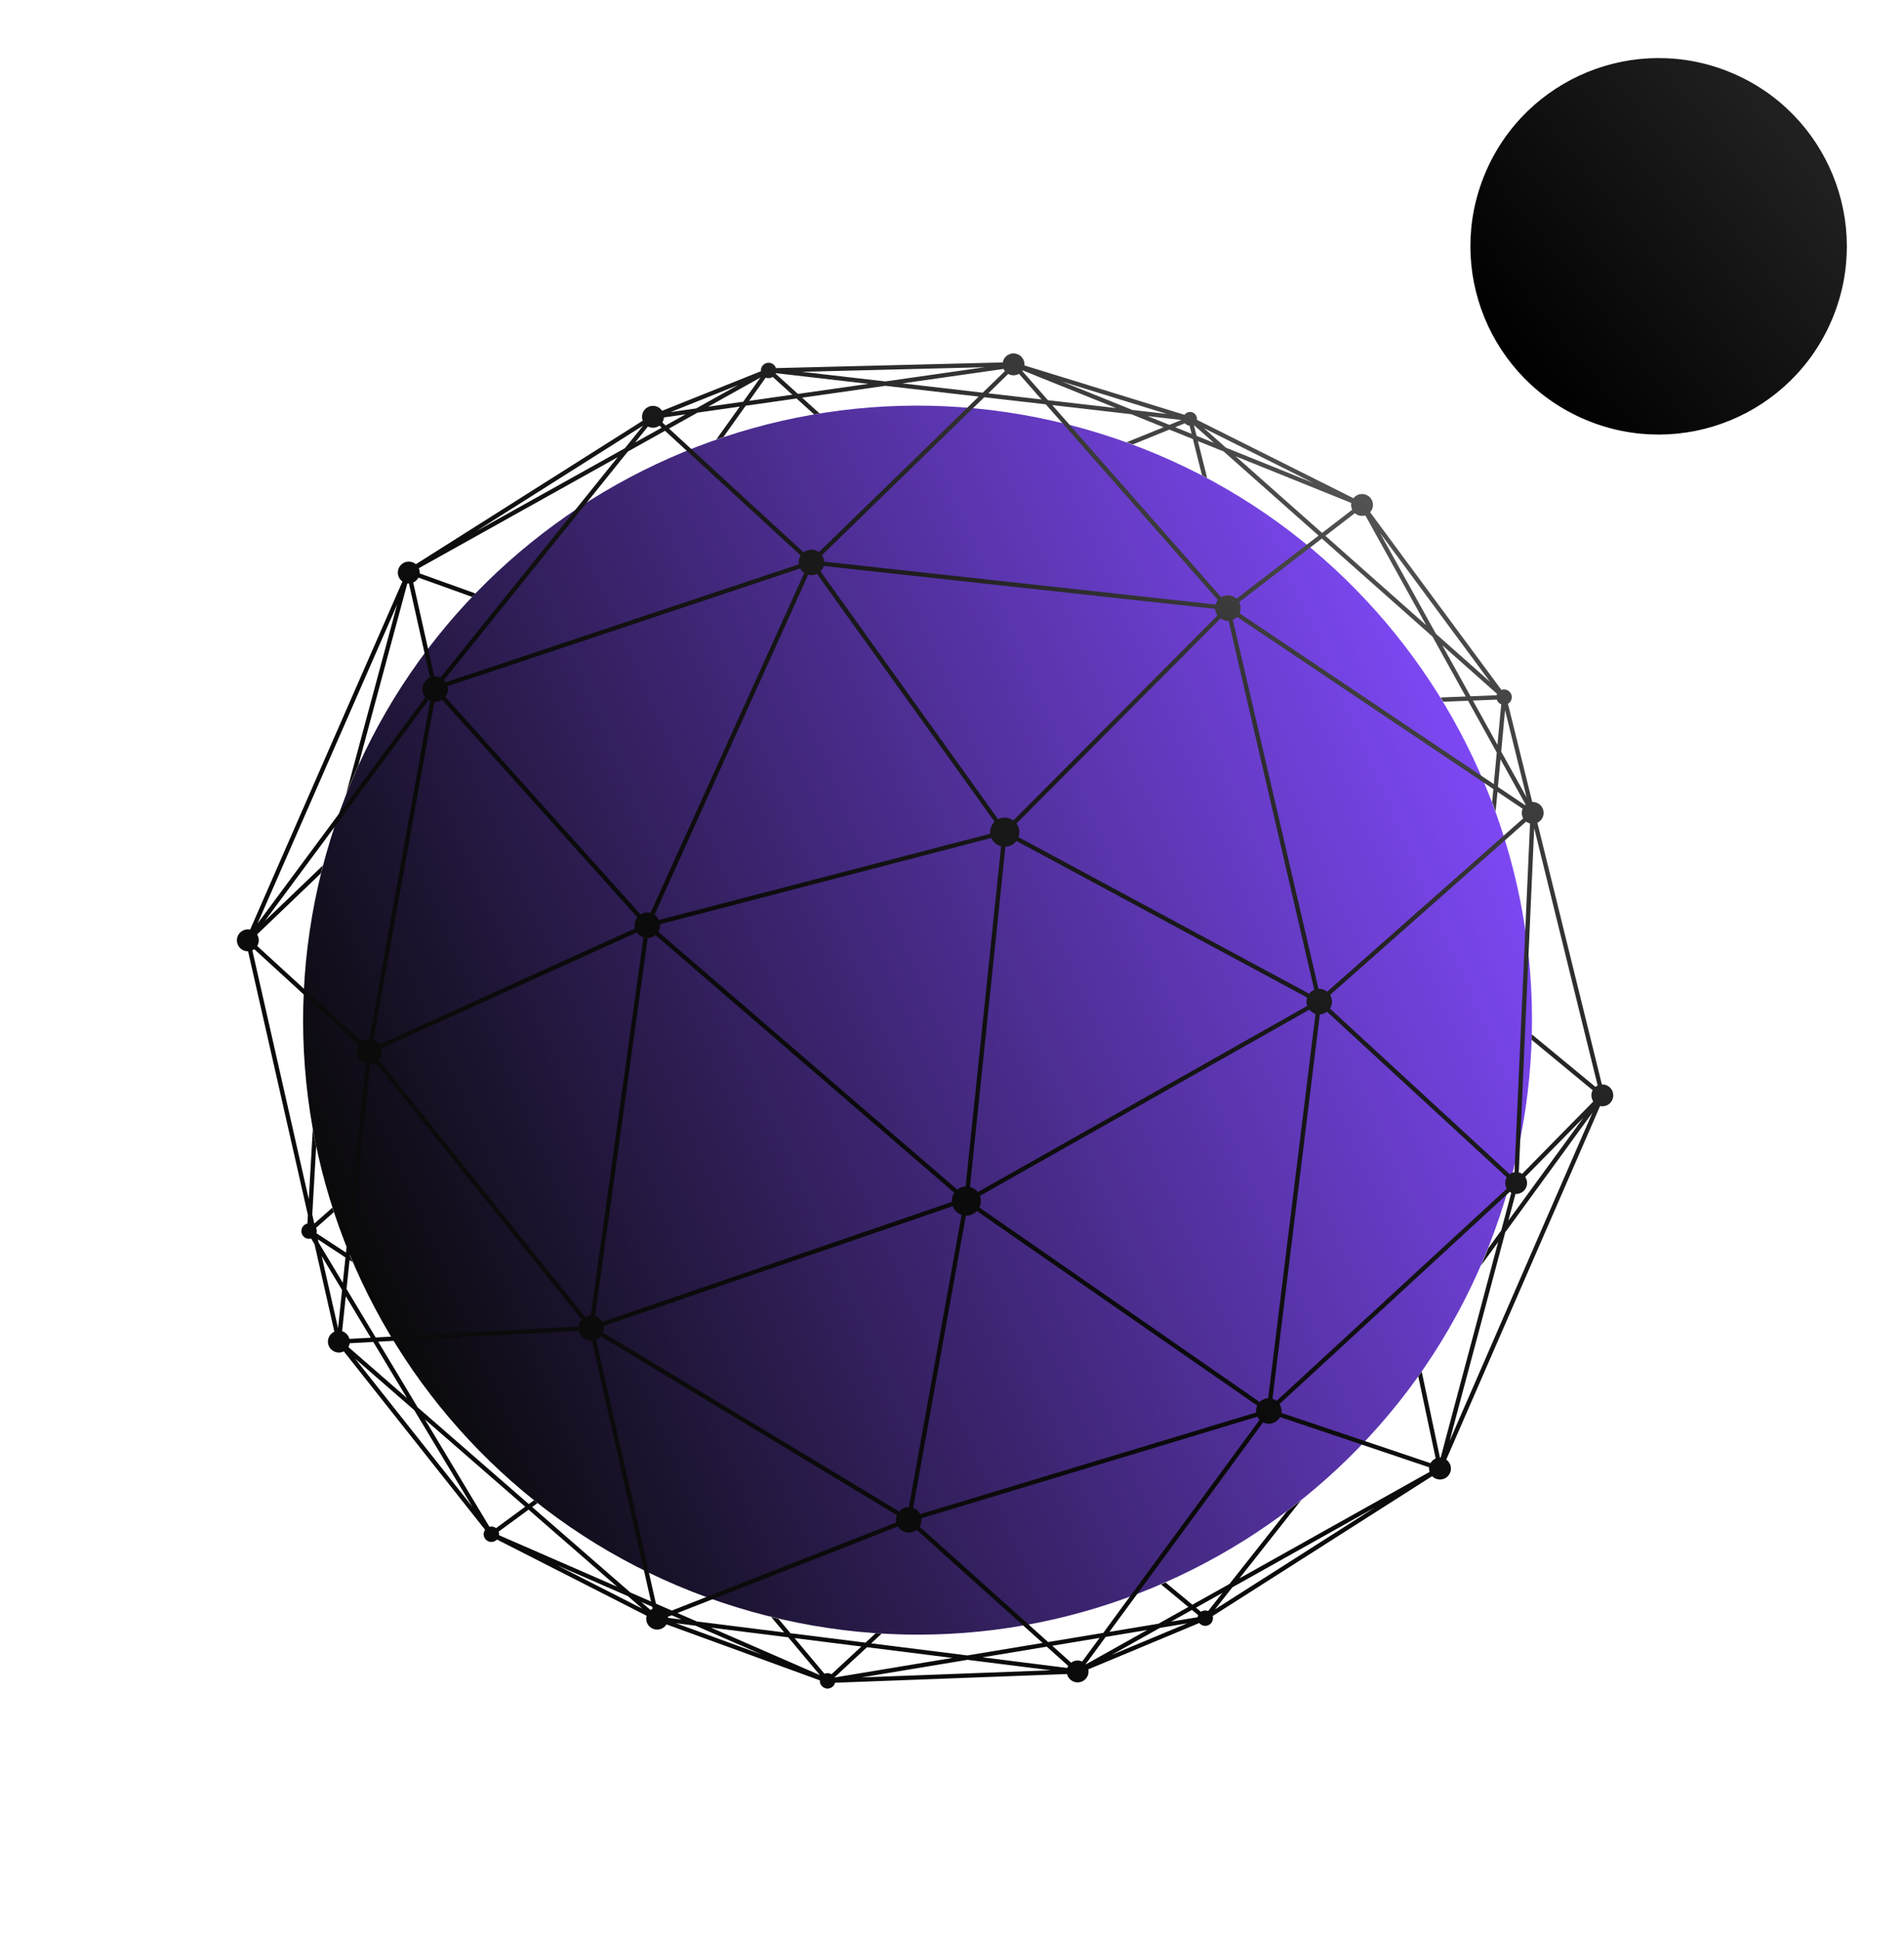 <svg width="426" height="434" viewBox="0 0 426 434" fill="none" xmlns="http://www.w3.org/2000/svg">
<path d="M168.135 360.545C241.215 381.067 317.094 338.461 337.616 265.38C358.138 192.301 315.531 116.421 242.451 95.9C169.371 75.378 93.492 117.984 72.97 191.065C52.449 264.145 95.055 340.023 168.135 360.545Z" fill="url(#paint0_linear_49_1062)"/>
<path fill-rule="evenodd" clip-rule="evenodd" d="M337.393 157.457C338.205 156.984 338.492 155.946 338.031 155.122C337.611 154.371 336.713 154.056 335.93 154.345L306.557 114.606C307.242 113.848 307.403 112.709 306.877 111.768C306.217 110.588 304.725 110.167 303.545 110.828C303.252 110.991 303.006 111.206 302.812 111.454L267.788 93.914C267.835 93.591 267.78 93.251 267.608 92.944C267.194 92.203 266.257 91.939 265.517 92.353C265.312 92.467 265.143 92.622 265.016 92.8L229.203 81.754C229.252 81.272 229.158 80.771 228.904 80.317C228.243 79.137 226.752 78.716 225.572 79.376C224.905 79.749 224.48 80.388 224.356 81.085L173.614 82.355C173.579 82.247 173.533 82.14 173.476 82.037C173.01 81.205 171.959 80.908 171.127 81.373C170.51 81.718 170.188 82.385 170.251 83.046L148.144 91.9C147.446 90.834 146.032 90.476 144.902 91.107C143.829 91.708 143.383 92.998 143.81 94.115L93.046 126.228C92.288 125.579 91.177 125.436 90.257 125.951C89.077 126.611 88.655 128.102 89.315 129.282C89.501 129.614 89.751 129.885 90.043 130.09L55.966 207.972C55.403 207.85 54.796 207.925 54.254 208.228C53.074 208.889 52.653 210.381 53.313 211.561C53.771 212.379 54.63 212.833 55.506 212.813L68.89 271.813L68.781 273.73C68.618 273.766 68.457 273.826 68.305 273.911C67.473 274.377 67.175 275.428 67.641 276.26C68.038 276.97 68.862 277.291 69.612 277.08L70.371 278.343L74.81 297.913C74.746 297.942 74.683 297.974 74.62 298.009C73.44 298.669 73.019 300.161 73.679 301.341C74.323 302.492 75.759 302.921 76.925 302.328L108.534 342.24C108.163 342.766 108.103 343.479 108.438 344.078C108.903 344.91 109.955 345.207 110.787 344.742C110.944 344.654 111.082 344.546 111.199 344.422L144.668 361.468C144.501 362.068 144.562 362.732 144.89 363.319C145.55 364.499 147.042 364.92 148.222 364.26C148.602 364.048 148.903 363.749 149.115 363.403L183.433 375.923C183.412 376.243 183.481 376.574 183.649 376.875C184.115 377.707 185.166 378.004 185.998 377.539C186.429 377.298 186.716 376.9 186.829 376.457L238.729 374.507C238.78 374.72 238.861 374.928 238.973 375.128C239.633 376.308 241.125 376.73 242.305 376.069C243.255 375.538 243.713 374.468 243.511 373.455L268.324 363.094C268.843 363.736 269.763 363.93 270.507 363.513C271.222 363.113 271.542 362.281 271.324 361.527L320.422 330.24C321.174 331.023 322.388 331.233 323.381 330.677C324.561 330.017 324.982 328.526 324.322 327.346C324.135 327.012 323.881 326.739 323.587 326.533L357.994 247.448C358.556 247.568 359.161 247.492 359.701 247.19C360.881 246.53 361.303 245.038 360.643 243.858C360.177 243.025 359.296 242.57 358.403 242.607L343.972 184.074C344.022 184.05 344.072 184.024 344.121 183.996C345.301 183.336 345.723 181.845 345.062 180.665C344.596 179.831 343.714 179.376 342.821 179.413L337.393 157.457ZM334.889 156.517C334.922 156.616 334.965 156.713 335.018 156.808C335.219 157.168 335.531 157.428 335.886 157.569L335.044 166.637L329.551 156.728L334.889 156.517ZM334.851 155.546L329.024 155.776L322.695 144.358L334.962 155.231C334.915 155.333 334.878 155.438 334.851 155.546ZM341.206 180.118C341.248 180.076 341.292 180.035 341.338 179.996L335.72 169.86L335.145 176.046L341.206 180.118ZM340.806 183.084C340.8 183.075 340.795 183.065 340.789 183.056C340.409 182.376 340.387 181.592 340.664 180.924L335.042 177.147L334.632 181.556C334.378 180.851 334.118 180.148 333.852 179.446L334.124 176.53L276.787 138.007C276.595 138.208 276.37 138.384 276.115 138.527C276.022 138.579 275.927 138.625 275.83 138.666L295 221.222C295.702 221.182 296.401 221.404 296.951 221.846L340.806 183.084ZM342.333 184.235C342.014 184.156 341.713 184.013 341.448 183.812L297.594 222.575C297.616 222.609 297.636 222.644 297.656 222.68C298.191 223.635 298.118 224.766 297.563 225.625L337.787 262.677C337.863 262.621 337.943 262.57 338.027 262.523C338.288 262.377 338.564 262.284 338.844 262.24L342.333 184.235ZM339.815 262.284L343.26 185.246L357.46 242.84C357.41 242.864 357.36 242.889 357.311 242.917C357.187 242.986 357.071 243.065 356.965 243.151L342.723 231.392C342.714 231.803 342.703 232.213 342.69 232.624L356.346 243.901C355.968 244.611 355.947 245.494 356.37 246.249C356.403 246.309 356.439 246.367 356.477 246.423L340.558 262.608C340.329 262.459 340.077 262.35 339.815 262.284ZM341.251 263.289L354.237 250.087L337.478 273.083L339.073 267.104C339.526 267.132 339.992 267.034 340.418 266.796C341.598 266.136 342.019 264.645 341.359 263.465C341.325 263.404 341.289 263.346 341.251 263.289ZM338.134 266.853L335.892 275.26L332.963 279.279C332.447 280.571 331.91 281.858 331.354 283.137L335.198 277.863L322.333 326.097C322.279 326.094 322.225 326.092 322.171 326.092L318.092 306.837C317.84 307.198 317.585 307.559 317.329 307.919L321.22 326.291C321.142 326.324 321.066 326.362 320.99 326.404C320.585 326.631 320.269 326.956 320.055 327.333L286.701 316.095C286.796 315.486 286.695 314.842 286.371 314.262C286.341 314.209 286.31 314.158 286.277 314.107L337.786 266.643C337.897 266.723 338.013 266.793 338.134 266.853ZM337.128 265.928L285.62 313.392C285.344 313.18 285.033 313.022 284.704 312.923L295.301 226.928C295.729 226.907 296.159 226.791 296.559 226.567C296.681 226.499 296.796 226.423 296.904 226.34L337.128 263.391C336.688 264.12 336.64 265.059 337.085 265.855C337.099 265.88 337.114 265.904 337.128 265.928ZM294.336 226.808L283.74 312.803C283.312 312.824 282.883 312.941 282.484 313.164C282.242 313.299 282.027 313.465 281.841 313.653L219.125 270.136C219.516 269.34 219.578 268.395 219.246 267.529L292.952 225.882C293.319 226.331 293.805 226.647 294.336 226.808ZM292.474 225.037L218.768 266.683C218.316 266.103 217.694 265.71 217.014 265.534L224.951 189.437C225.443 189.415 225.937 189.282 226.397 189.025C226.808 188.795 227.15 188.49 227.414 188.136L292.455 223.168C292.257 223.762 292.253 224.421 292.474 225.037ZM292.915 222.312L227.875 187.28C228.183 186.422 228.132 185.44 227.652 184.582C227.583 184.459 227.507 184.342 227.426 184.232L273.079 138.372C273.605 138.74 274.243 138.922 274.884 138.886L294.053 221.443C293.957 221.484 293.862 221.53 293.769 221.581C293.428 221.772 293.142 222.022 292.915 222.312ZM272.391 137.686L226.738 183.545C225.769 182.834 224.447 182.691 223.317 183.27L183.58 127.83C183.919 127.486 184.16 127.066 184.29 126.614L271.869 136.21C271.894 136.625 272.011 137.041 272.228 137.429C272.278 137.517 272.332 137.604 272.391 137.686ZM271.976 135.244L184.397 125.648C184.371 125.233 184.255 124.817 184.038 124.429C183.995 124.353 183.949 124.28 183.901 124.209L220.223 88.867L233.987 90.456L272.496 134.241C272.256 134.54 272.081 134.881 271.976 135.244ZM273.226 133.6L235.427 90.622L253.119 92.665L260.343 95.579L252.09 98.935C252.543 99.099 252.994 99.264 253.446 99.432L261.639 96.102L266.903 98.225L268.933 106.333C269.319 106.535 269.703 106.739 270.088 106.944L268.018 98.675L273.778 100.998L295.016 119.823L276.657 133.932C275.773 133.118 274.432 132.922 273.326 133.541C273.292 133.56 273.26 133.579 273.226 133.6ZM277.249 134.703L295.756 120.479L320.511 142.422L327.936 155.819L322.318 156.041C322.513 156.357 322.707 156.673 322.9 156.99L328.465 156.771L334.883 168.353L334.226 175.428L277.328 137.2C277.674 136.425 277.672 135.507 277.249 134.703ZM179.801 123.562C179.91 123.478 180.027 123.401 180.15 123.332C181.154 122.77 182.35 122.879 183.224 123.513L218.977 88.723L198.092 86.312L179.47 88.97L183.379 92.505C182.971 92.57 182.563 92.638 182.154 92.707L178.219 89.149L166.84 90.773L161.852 97.77C161.327 97.945 160.802 98.123 160.278 98.304L165.512 90.963L156.075 92.309L149.682 95.877L179.801 123.562ZM178.721 126.255C178.616 125.564 178.769 124.859 179.144 124.277L148.788 96.376L140.461 101.024L99.353 152.123C99.504 152.269 99.639 152.434 99.757 152.616L178.721 126.255ZM179.942 128.189C179.585 127.947 179.277 127.621 179.052 127.219C179.044 127.204 179.037 127.191 179.029 127.176L100.14 153.513C100.337 154.348 100.145 155.225 99.632 155.898L143.317 204.574C143.357 204.549 143.399 204.524 143.441 204.5C144.111 204.126 144.866 204.05 145.554 204.229L179.942 128.189ZM182.789 128.395C182.158 128.701 181.464 128.754 180.827 128.589L146.44 204.628C146.796 204.871 147.103 205.197 147.328 205.598C147.368 205.67 147.404 205.742 147.438 205.815L221.556 186.52C221.452 185.533 221.805 184.537 222.527 183.835L182.789 128.395ZM223.985 189.336C223.153 189.121 222.407 188.579 221.954 187.769C221.898 187.668 221.847 187.565 221.802 187.46L147.683 206.756C147.732 207.354 147.591 207.953 147.284 208.464L214.171 266.133C214.305 266.028 214.449 265.931 214.602 265.845C215.062 265.588 215.556 265.454 216.048 265.432L223.985 189.336ZM212.938 268.896C212.893 268.169 213.094 267.443 213.507 266.843L146.649 209.2C146.521 209.306 146.381 209.402 146.23 209.486C145.817 209.717 145.372 209.834 144.929 209.849L133.143 294.371C133.808 294.583 134.397 295.039 134.765 295.697C134.769 295.704 134.774 295.712 134.778 295.719L212.938 268.896ZM215.145 271.784C214.408 271.533 213.757 271.021 213.347 270.287C213.268 270.146 213.2 270.001 213.145 269.853L135.093 296.638C135.175 297.145 135.116 297.661 134.933 298.132L201.168 338.141C201.379 337.897 201.635 337.686 201.933 337.52C202.382 337.268 202.869 337.151 203.349 337.155L215.145 271.784ZM218.571 270.934C218.349 271.17 218.087 271.376 217.79 271.543C217.255 271.842 216.671 271.974 216.1 271.957L204.305 337.328C204.926 337.554 205.472 337.996 205.82 338.617C205.842 338.656 205.861 338.695 205.881 338.733L281.043 316.007C280.977 315.473 281.065 314.933 281.288 314.452L218.571 270.934ZM281.821 317.639C281.654 317.467 281.508 317.27 281.386 317.051C281.364 317.013 281.344 316.975 281.325 316.937L206.163 339.663C206.243 340.317 206.093 340.979 205.746 341.532L234.505 367.351L246.839 365.304L281.821 317.639ZM286.39 317.017C286.141 317.477 285.764 317.875 285.272 318.15C284.417 318.628 283.421 318.619 282.605 318.214L248.211 365.076L259.185 363.255L265.88 359.506L259.789 354.465C260.122 354.321 260.455 354.176 260.787 354.029L266.789 358.997L275.091 354.349L287.91 338.11C288.987 337.299 290.055 336.469 291.112 335.621L277.309 353.107L319.853 329.288C319.744 328.95 319.713 328.598 319.753 328.257L286.39 317.017ZM205.096 342.255L233.278 367.554L216.45 370.347L194.912 367.644L197.274 365.453C196.827 365.428 196.382 365.399 195.936 365.369L193.654 367.486L176.861 365.378L174.136 362.126C173.607 362.004 173.079 361.878 172.552 361.749L175.444 365.201L155.902 362.748L151.573 360.86L200.885 341.494C201.68 342.804 203.375 343.258 204.721 342.505C204.855 342.43 204.98 342.347 205.096 342.255ZM200.53 340.59L150.313 360.311L146.762 358.762L133.369 299.729C133.47 299.687 133.569 299.638 133.667 299.584C133.964 299.418 134.22 299.207 134.431 298.964L200.666 338.974C200.468 339.482 200.416 340.044 200.53 340.59ZM132.421 299.944L145.656 358.28L141.035 356.265L119.065 337.143L120.271 336.258C120.008 336.05 119.745 335.841 119.483 335.631L118.314 336.49L93.445 314.845L84.616 300.155L129.488 297.729C129.547 297.988 129.644 298.242 129.78 298.486C130.329 299.467 131.37 299.998 132.421 299.944ZM129.436 296.759L84.049 299.212L77.533 288.371L78.207 281.914L78.905 282.371C78.703 281.9 78.504 281.427 78.308 280.954L82.785 238.081C83.191 238.054 83.598 237.94 83.978 237.73L130.13 295.201C129.742 295.641 129.503 296.187 129.436 296.759ZM130.888 294.593L84.736 237.122C85.361 236.415 85.6 235.432 85.359 234.511L142.475 208.6C142.843 209.144 143.375 209.525 143.967 209.714L132.18 294.236C131.741 294.25 131.299 294.366 130.888 294.593ZM142.072 207.716L84.957 233.626C84.611 233.114 84.121 232.747 83.572 232.547L97.19 157.02C97.716 157.052 98.258 156.938 98.754 156.661C98.811 156.629 98.866 156.596 98.92 156.56L142.593 205.223C142.044 205.919 141.844 206.844 142.072 207.716ZM96.242 156.797L82.615 232.374C82.136 232.37 81.649 232.487 81.2 232.738C81.075 232.808 80.957 232.886 80.847 232.972L57.547 211.628C57.985 210.9 58.031 209.965 57.586 209.17C57.565 209.131 57.542 209.093 57.519 209.056L71.793 195.382C71.938 194.79 72.087 194.199 72.24 193.608L59.252 206.049L95.887 156.616C96.001 156.685 96.12 156.745 96.242 156.797ZM95.15 155.979L57.616 206.625L88.858 135.224L77.424 177.678C78.284 175.5 79.201 173.341 80.175 171.201L91.132 130.514C91.254 130.53 91.378 130.537 91.501 130.535L96.208 151.555C96.125 151.59 96.044 151.631 95.965 151.676C94.588 152.446 94.096 154.186 94.866 155.563C94.95 155.712 95.045 155.852 95.15 155.979ZM97.151 151.319L92.45 130.323C92.516 130.293 92.582 130.26 92.647 130.224C93.079 129.983 93.409 129.629 93.622 129.221L105.639 133.536C105.883 133.279 106.128 133.023 106.375 132.768L93.892 128.285C93.924 127.897 93.863 127.498 93.702 127.121L138.198 102.286L98.549 151.572C98.115 151.372 97.632 151.284 97.151 151.319ZM56.891 212.344L80.19 233.688C79.64 234.547 79.569 235.673 80.102 236.625C80.487 237.314 81.115 237.781 81.819 237.98L77.407 280.226L70.814 275.901L70.81 275.882C70.917 275.497 70.892 275.076 70.713 274.691L74.683 271.18C74.572 270.844 74.463 270.507 74.356 270.171L70.323 273.738L69.868 271.731L70.739 256.432C70.469 255.14 70.218 253.845 69.986 252.548L69.09 268.301L56.454 212.598C56.519 212.569 56.582 212.537 56.645 212.502C56.731 212.454 56.813 212.401 56.891 212.344ZM268.697 360.577C268.737 360.55 268.779 360.524 268.822 360.501C269.297 360.235 269.842 360.218 270.31 360.406L273.515 356.345L267.591 359.662L268.697 360.577ZM267.951 361.8C267.971 361.637 268.014 361.477 268.079 361.326L266.683 360.17L262.012 362.785L267.951 361.8ZM242.92 372.285C242.936 372.301 242.951 372.318 242.965 372.335L256.684 364.655L247.388 366.198L242.92 372.285ZM239.649 371.968C239.732 371.906 239.821 371.849 239.914 371.796C240.625 371.398 241.449 371.394 242.136 371.71L246.015 366.426L235.432 368.182L239.649 371.968ZM238.79 373.151C238.843 372.991 238.913 372.837 238.999 372.691L234.204 368.386L219.83 370.771L238.79 373.151ZM186.701 375.262C186.704 375.269 186.707 375.276 186.711 375.283L213.09 370.905L193.982 368.507L186.701 375.262ZM184.463 374.451C184.986 374.222 185.573 374.272 186.04 374.55L192.724 368.349L177.778 366.473L184.463 374.451ZM149.438 361.698C149.453 361.779 149.463 361.859 149.469 361.94L152.489 362.319L150.294 361.362L149.438 361.698ZM145.535 360.182C145.628 360.111 145.727 360.045 145.831 359.987C145.894 359.952 145.957 359.92 146.021 359.891L145.923 359.456L143.476 358.389L145.535 360.182ZM111.567 342.647C111.663 342.912 111.691 343.188 111.657 343.454L138.068 354.971L118.263 337.733L111.567 342.647ZM109.506 341.566C110.024 341.429 110.574 341.544 110.993 341.864L117.511 337.079L95.069 317.546L109.506 341.566ZM78.238 300.5C78.194 300.799 78.095 301.09 77.945 301.354L91.067 312.775L83.517 300.214L78.238 300.5ZM76.547 297.809C77.124 297.99 77.634 298.381 77.952 298.95C78.057 299.137 78.134 299.331 78.186 299.529L82.951 299.271L77.365 289.979L76.547 297.809ZM147.537 95.226C147.459 95.281 147.378 95.333 147.293 95.381C146.548 95.797 145.677 95.782 144.972 95.418L142.086 99.004L148.035 95.684L147.537 95.226ZM148.542 93.385C148.519 93.781 148.4 94.169 148.194 94.51L148.928 95.185L153.396 92.692L148.542 93.385ZM172.897 84.336C172.869 84.354 172.841 84.371 172.812 84.386C172.338 84.652 171.792 84.669 171.325 84.481L167.619 89.68L177.282 88.301L172.897 84.336ZM173.587 83.483C173.572 83.524 173.555 83.565 173.537 83.604L178.533 88.122L194.291 85.874L173.587 83.483ZM224.838 83.021C224.762 82.923 224.693 82.818 224.63 82.707C224.599 82.651 224.569 82.594 224.544 82.537L201.882 85.772L219.876 87.849L224.838 83.021ZM227.987 83.634C227.979 83.64 227.971 83.644 227.962 83.649C227.196 84.078 226.297 84.05 225.581 83.654L221.122 87.992L233.029 89.367L227.987 83.634ZM228.811 82.859C228.782 82.905 228.75 82.95 228.717 82.993L234.469 89.534L249.721 91.294L228.811 82.859ZM266.153 95.228C265.752 95.197 265.37 95.01 265.099 94.695L262.932 95.576L266.612 97.06L266.153 95.228ZM302.541 114.04C302.301 113.552 302.24 113.018 302.333 112.517L276.467 102.083L295.801 119.22L302.541 114.04ZM305.478 115.299C304.66 115.558 303.768 115.365 303.132 114.811L296.541 119.877L319.096 139.869L305.478 115.299ZM293.787 108.021L269.371 95.793L274.297 100.16L293.787 108.021ZM333.38 152.53L321.28 141.805L308.772 119.236L333.38 152.53ZM336.742 158.872L335.879 168.144L341.574 178.419L336.742 158.872ZM158.438 90.99L166.291 89.87L170.152 84.453L158.438 90.99ZM139.823 100.267L106.525 118.85L143.886 95.216L139.823 100.267ZM165.122 86.147L155.758 91.373L150.032 92.191L165.122 86.147ZM198.08 85.332L179.439 83.181L220.321 82.158L198.08 85.332ZM237.643 85.374L253.36 91.714L261.089 92.607L237.643 85.374ZM264.328 93.959L256.758 93.085L261.638 95.053L264.328 93.959ZM267.123 95.099L267.726 97.509L271.609 99.076L267.123 95.099ZM77.293 281.314L71.124 277.266L71.285 277.976L76.701 286.987L77.293 281.314ZM76.532 288.593L71.972 281.005L75.638 297.166L76.532 288.593ZM176.361 366.295L159.056 364.123L183.456 374.763L176.361 366.295ZM307.541 337.296L275.734 355.103L271.825 360.055L307.541 337.296ZM259.511 364.186L265.614 363.173L248.721 370.227L259.511 364.186ZM192.779 375.261L216.47 371.329L235.124 373.67L192.779 375.261ZM155.642 363.695L170.451 370.152L151.234 363.141L155.642 363.695ZM124.626 350.17L140.509 357.096L143.732 359.9L124.626 350.17ZM92.691 315.477L105.641 337.021L79.452 303.953L92.691 315.477ZM324.323 322.406L356.3 248.905L336.784 275.686L324.323 322.406Z" fill="url(#paint1_radial_49_1062)"/>
<circle cx="371.098" cy="55.104" r="42.105" transform="rotate(112.717 371.098 55.104)" fill="url(#paint2_linear_49_1062)"/>
<defs>
<linearGradient id="paint0_linear_49_1062" x1="338.733" y1="164.988" x2="76.72" y2="278.359" gradientUnits="userSpaceOnUse">
<stop stop-color="#814AFC"/>
<stop offset="1" stop-color="#090909"/>
</linearGradient>
<radialGradient id="paint1_radial_49_1062" cx="0" cy="0" r="1" gradientUnits="userSpaceOnUse" gradientTransform="translate(306.588 111.575) rotate(134.038) scale(172.49 502.908)">
<stop stop-color="#535353"/>
<stop offset="0.521" stop-color="#1B1B1B"/>
<stop offset="1" stop-color="#0B0B0B"/>
</radialGradient>
<linearGradient id="paint2_linear_49_1062" x1="403.465" y1="82.5" x2="332.666" y2="44.199" gradientUnits="userSpaceOnUse">
<stop/>
<stop offset="1" stop-color="#202021"/>
</linearGradient>
</defs>
</svg>
